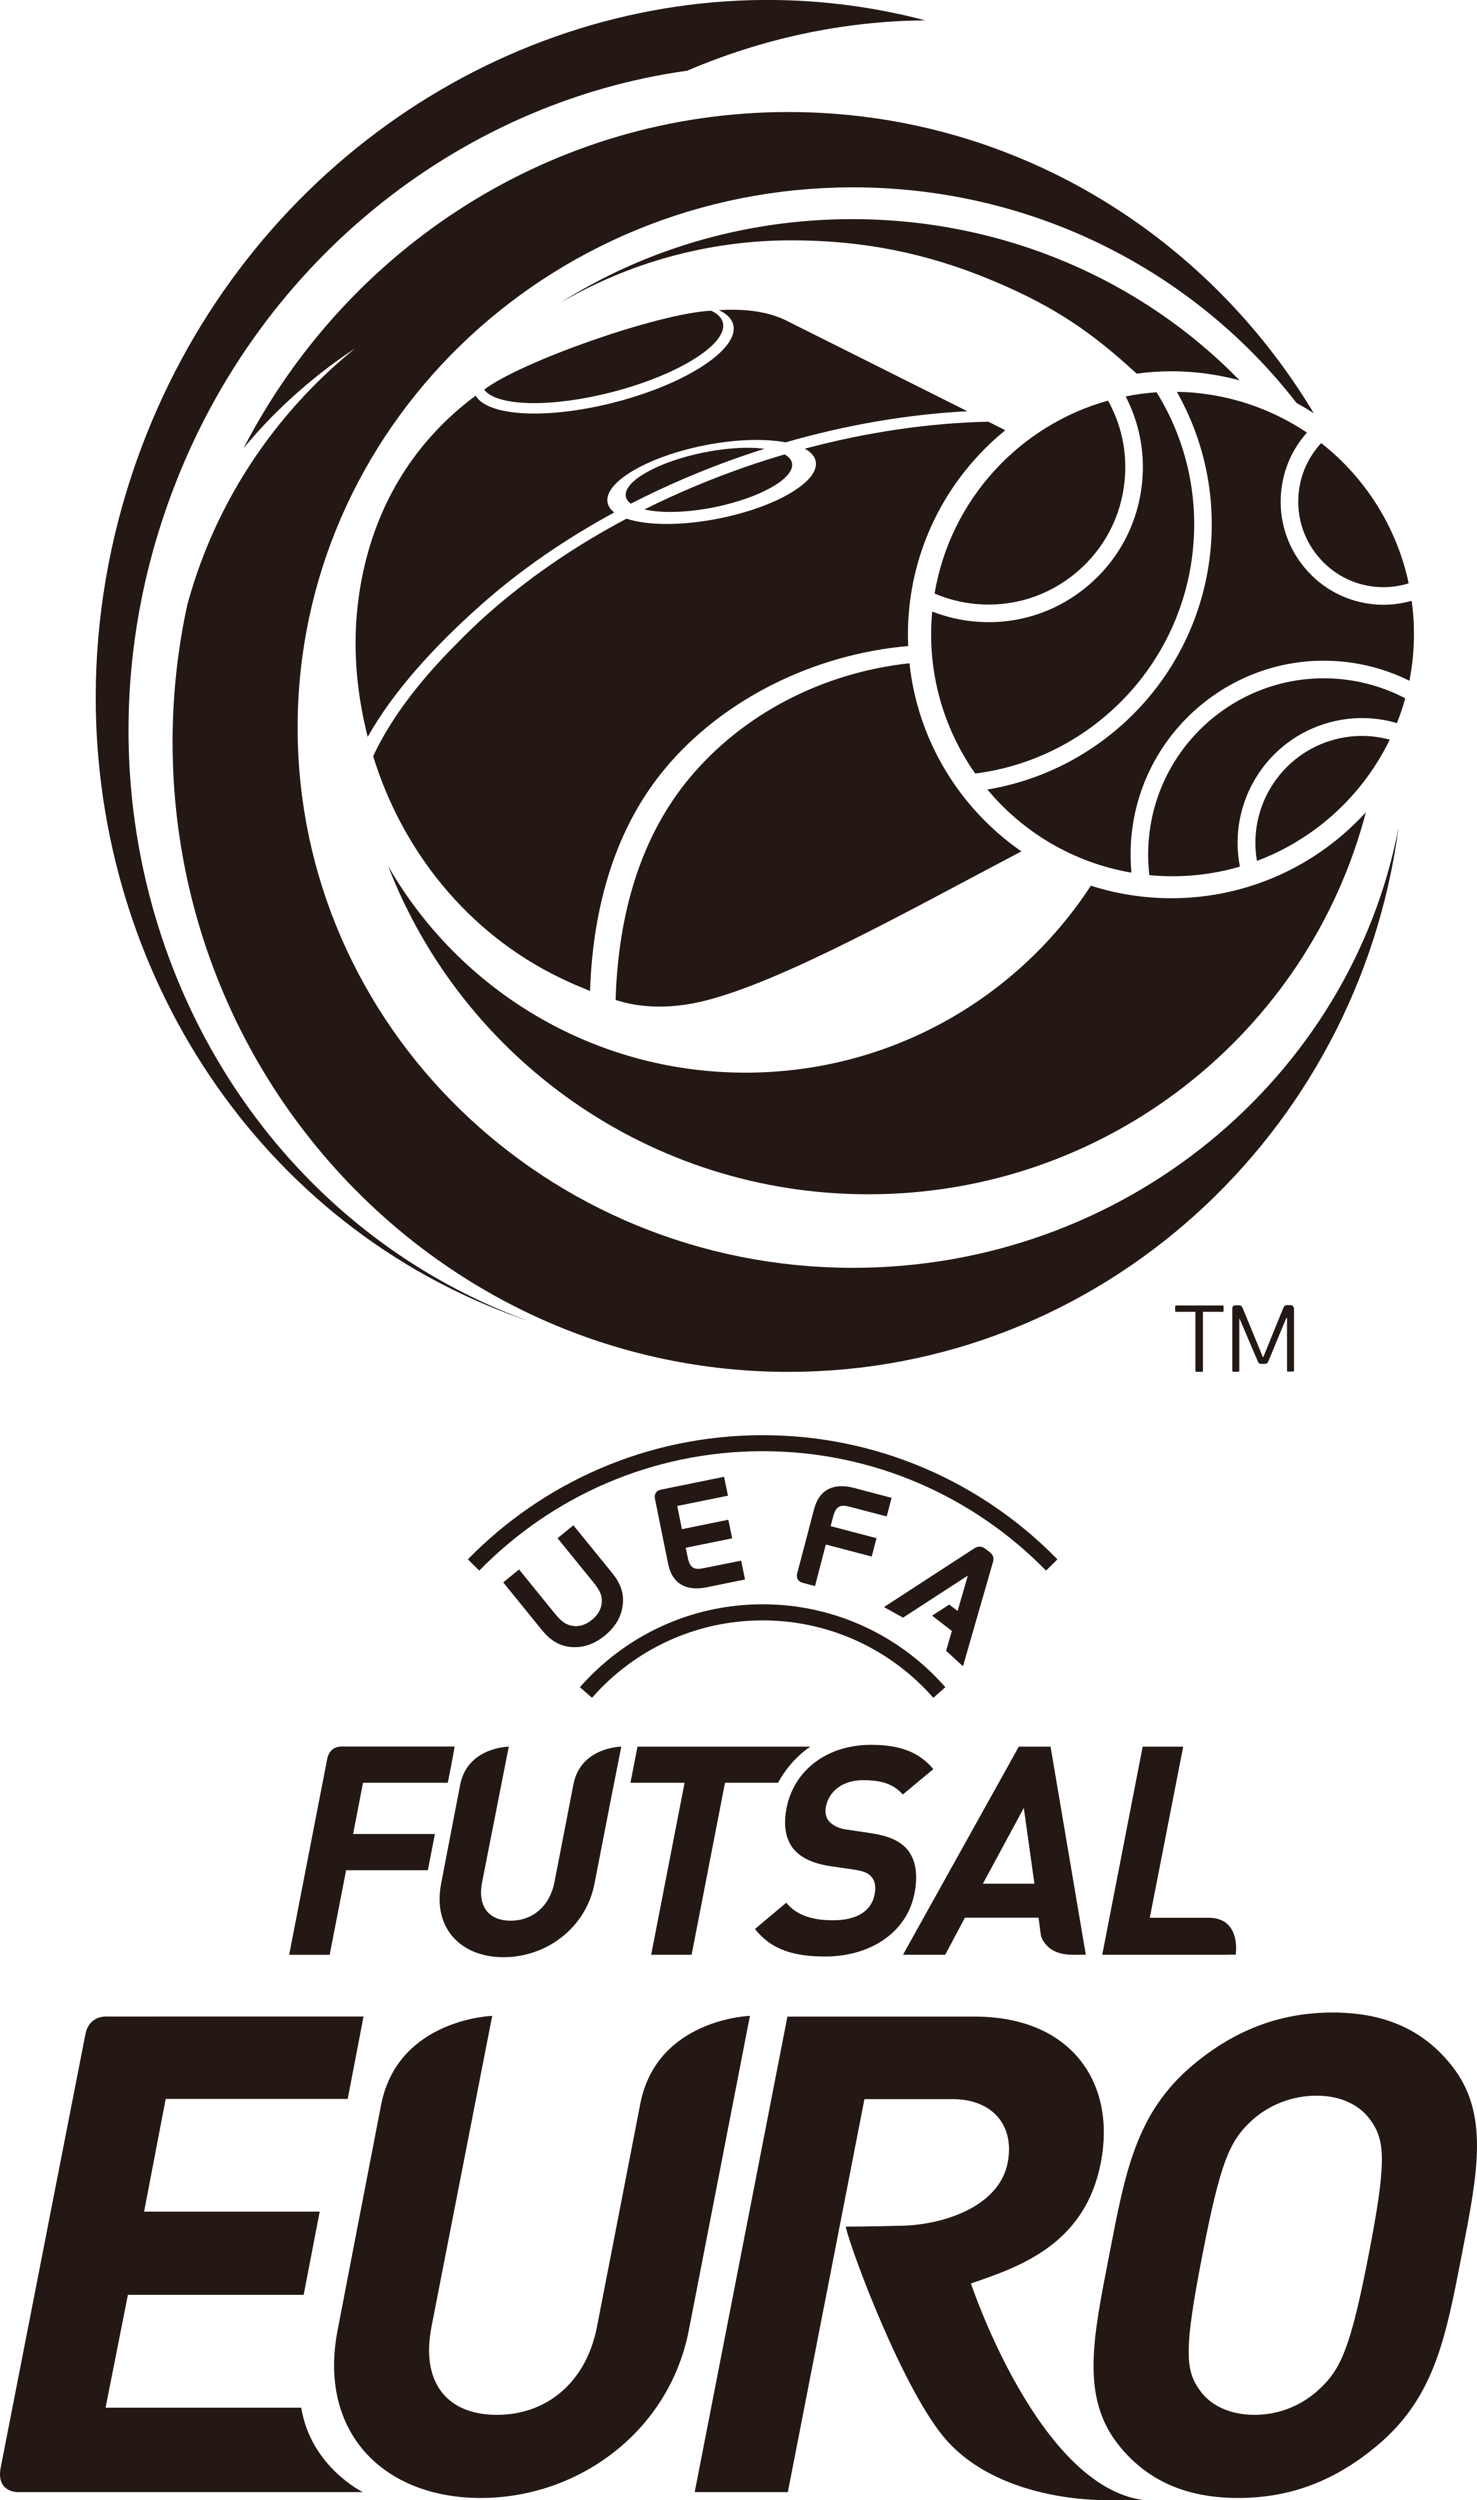 <?xml version="1.0" encoding="UTF-8"?>
<svg xmlns="http://www.w3.org/2000/svg" xmlns:xlink="http://www.w3.org/1999/xlink" width="137.61pt" height="232.85pt" viewBox="0 0 137.61 232.85" version="1.1">
<defs>
<clipPath id="clip1">
  <path d="M 101 187 L 137.609 187 L 137.609 232.852 L 101 232.852 Z M 101 187 "/>
</clipPath>
<clipPath id="clip2">
  <path d="M 31 187 L 70 187 L 70 232.852 L 31 232.852 Z M 31 187 "/>
</clipPath>
<clipPath id="clip3">
  <path d="M 0 187 L 34 187 L 34 232.852 L 0 232.852 Z M 0 187 "/>
</clipPath>
<clipPath id="clip4">
  <path d="M 64 187 L 107 187 L 107 232.852 L 64 232.852 Z M 64 187 "/>
</clipPath>
</defs>
<g id="surface1">
<path style=" stroke:none;fill-rule:nonzero;fill:rgb(13.699%,9.399%,8.199%);fill-opacity:1;" d="M 76.895 182.219 C 73.961 182.219 71.863 181.594 70.336 179.656 L 73.254 177.207 C 74.238 178.434 75.812 178.844 77.602 178.844 C 79.828 178.844 81.18 177.996 81.484 176.445 C 81.617 175.766 81.535 175.191 81.207 174.812 C 80.898 174.453 80.504 174.27 79.637 174.137 L 77.363 173.805 C 75.758 173.559 74.629 173.039 73.93 172.203 C 73.184 171.27 72.969 170.016 73.285 168.383 C 73.961 164.926 76.98 162.504 81.16 162.504 C 83.82 162.504 85.613 163.16 86.957 164.766 L 84.109 167.133 C 83.117 165.961 81.684 165.797 80.406 165.797 C 78.406 165.797 77.211 166.914 76.953 168.254 C 76.852 168.738 76.914 169.258 77.25 169.633 C 77.559 169.988 78.125 170.297 78.891 170.398 L 81.109 170.727 C 82.816 170.977 83.836 171.465 84.508 172.219 C 85.34 173.203 85.535 174.621 85.203 176.336 C 84.469 180.098 80.938 182.219 76.895 182.219 "/>
<path style=" stroke:none;fill-rule:nonzero;fill:rgb(13.699%,9.399%,8.199%);fill-opacity:1;" d="M 75.508 162.672 L 59.395 162.672 L 58.738 166.039 L 63.781 166.039 L 60.668 182.055 L 64.438 182.055 L 67.547 166.039 L 72.484 166.039 C 73.762 163.707 75.508 162.672 75.508 162.672 "/>
<path style=" stroke:none;fill-rule:nonzero;fill:rgb(13.699%,9.399%,8.199%);fill-opacity:1;" d="M 95.387 168.383 L 91.574 175.438 L 96.375 175.438 Z M 99.898 182.055 C 97.363 182.055 96.98 180.258 96.98 180.258 L 96.758 178.602 L 89.898 178.602 L 88.066 182.055 L 84.129 182.055 L 94.922 162.672 L 97.879 162.672 L 101.164 182.055 "/>
<path style=" stroke:none;fill-rule:nonzero;fill:rgb(13.699%,9.399%,8.199%);fill-opacity:1;" d="M 57.887 162.672 C 57.887 162.672 54.102 162.703 53.426 166.18 C 53.133 167.691 51.656 175.297 51.656 175.297 C 51.219 177.543 49.621 178.883 47.574 178.883 C 45.527 178.883 44.48 177.543 44.918 175.297 L 47.402 162.672 C 47.402 162.672 43.555 162.711 42.871 166.23 C 42.188 169.746 41.098 175.438 41.098 175.438 C 40.297 179.566 42.93 182.285 46.91 182.285 C 50.898 182.285 54.586 179.566 55.387 175.438 L 56.922 167.547 "/>
<path style=" stroke:none;fill-rule:nonzero;fill:rgb(13.699%,9.399%,8.199%);fill-opacity:1;" d="M 42.359 162.664 L 31.754 162.664 C 31.754 162.664 30.719 162.617 30.484 163.82 C 30.25 165.031 26.941 182.059 26.941 182.059 L 30.715 182.059 L 32.246 174.184 L 39.863 174.184 L 40.52 170.809 L 32.898 170.809 L 33.824 166.039 L 41.719 166.039 C 42.141 163.973 42.359 162.664 42.359 162.664 "/>
<path style=" stroke:none;fill-rule:nonzero;fill:rgb(13.699%,9.399%,8.199%);fill-opacity:1;" d="M 115.129 182.047 C 115.129 182.047 115.684 178.609 112.594 178.609 L 107.125 178.609 L 110.238 162.672 L 106.461 162.672 L 102.695 182.055 L 114.48 182.055 L 114.477 182.047 "/>
<g clip-path="url(#clip1)" clip-rule="nonzero">
<path style=" stroke:none;fill-rule:nonzero;fill:rgb(13.699%,9.399%,8.199%);fill-opacity:1;" d="M 111.156 192.309 C 105.789 196.805 104.832 202.363 103.34 210.039 C 101.848 217.723 100.645 223.277 104.262 227.77 C 106.781 230.898 110.312 232.648 115.371 232.648 C 120.426 232.648 124.578 230.898 128.305 227.77 C 133.672 223.277 134.691 217.723 136.184 210.039 C 137.676 202.363 138.82 196.805 135.199 192.309 C 132.688 189.188 129.215 187.434 124.16 187.434 C 119.102 187.434 114.887 189.188 111.156 192.309 M 111.719 222.527 C 110.398 220.66 110.355 218.598 112.02 210.039 C 113.684 201.484 114.527 199.43 116.566 197.551 C 118.098 196.117 120.281 195.18 122.656 195.18 C 125.027 195.18 126.781 196.117 127.754 197.551 C 129.07 199.43 129.168 201.484 127.508 210.039 C 125.844 218.598 124.945 220.66 122.902 222.527 C 121.367 223.969 119.246 224.906 116.875 224.906 C 114.504 224.906 112.684 223.969 111.719 222.527 "/>
</g>
<g clip-path="url(#clip2)" clip-rule="nonzero">
<path style=" stroke:none;fill-rule:nonzero;fill:rgb(13.699%,9.399%,8.199%);fill-opacity:1;" d="M 59.656 195.934 C 58.988 199.379 55.617 216.715 55.617 216.715 C 54.621 221.84 50.973 224.906 46.289 224.906 C 41.602 224.906 39.203 221.84 40.199 216.715 L 45.859 187.746 C 45.859 187.746 37.062 188.023 35.504 196.047 C 33.945 204.07 31.453 217.035 31.453 217.035 C 29.621 226.461 35.664 232.648 44.785 232.648 C 53.898 232.648 62.34 226.461 64.176 217.035 L 69.871 187.746 C 69.871 187.746 61.199 188.012 59.656 195.934 "/>
</g>
<g clip-path="url(#clip3)" clip-rule="nonzero">
<path style=" stroke:none;fill-rule:nonzero;fill:rgb(13.699%,9.399%,8.199%);fill-opacity:1;" d="M 7.957 189.457 C 7.641 191.078 1.734 221.25 0.066 229.816 C -0.383 232.121 1.621 232.102 1.621 232.102 L 33.805 232.102 C 33.805 232.102 28.961 229.75 28.066 224.238 L 9.836 224.238 L 11.918 213.727 L 28.293 213.727 L 29.785 205.98 L 13.426 205.98 L 15.438 195.484 L 32.391 195.484 C 32.387 195.547 33.871 187.805 33.871 187.805 L 10.098 187.809 C 10.098 187.809 10.023 187.801 9.91 187.801 C 9.441 187.801 8.25 187.949 7.957 189.457 "/>
</g>
<g clip-path="url(#clip4)" clip-rule="nonzero">
<path style=" stroke:none;fill-rule:nonzero;fill:rgb(13.699%,9.399%,8.199%);fill-opacity:1;" d="M 73.363 187.812 L 64.723 232.102 L 73.402 232.102 L 80.539 195.5 L 88.715 195.5 C 92.523 195.5 94.551 197.992 93.883 201.426 C 93.051 205.684 87.52 207.297 83.703 207.297 C 83.703 207.297 80.844 207.375 78.793 207.375 C 79.266 209.574 84.234 222.871 88.223 227.312 C 93.543 233.23 103.348 232.844 103.348 232.844 L 106.551 232.844 C 96.734 231.582 90.461 212.668 90.461 212.668 C 95.074 211.098 101.09 209.008 102.562 201.426 C 104.004 193.988 99.836 187.812 90.785 187.812 "/>
</g>
<path style=" stroke:none;fill-rule:nonzero;fill:rgb(13.699%,9.399%,8.199%);fill-opacity:1;" d="M 44.656 146.277 L 43.59 145.23 C 50.559 138.098 60.289 133.664 71.055 133.664 C 81.82 133.664 91.551 138.098 98.52 145.23 L 97.457 146.277 C 90.754 139.422 81.402 135.156 71.055 135.156 C 60.707 135.156 51.355 139.422 44.656 146.277 M 55.156 158.125 L 54.031 157.137 C 58.18 152.406 64.273 149.414 71.055 149.414 C 77.844 149.414 83.93 152.406 88.078 157.137 L 86.957 158.125 C 83.078 153.703 77.391 150.914 71.055 150.914 C 64.719 150.914 59.027 153.703 55.156 158.125 M 92.191 144.539 C 92.633 144.879 92.602 145.227 92.488 145.57 L 89.719 155.188 L 88.148 153.746 L 88.684 151.895 L 86.84 150.473 L 88.441 149.441 L 89.219 150.035 L 90.172 146.742 L 84.133 150.66 L 82.363 149.672 L 90.738 144.227 C 91.043 144.035 91.371 143.918 91.816 144.254 Z M 53.457 151.441 C 52.773 151.355 52.348 151.074 51.691 150.273 L 48.359 146.172 L 46.883 147.375 L 50.527 151.859 C 51.289 152.797 52.156 153.297 53.168 153.391 C 54.312 153.492 55.336 153.148 56.344 152.336 C 57.348 151.508 57.895 150.586 58.023 149.445 C 58.145 148.43 57.828 147.48 57.066 146.539 L 53.422 142.059 L 51.945 143.258 L 55.277 147.359 C 55.93 148.168 56.121 148.641 56.059 149.32 C 56.008 149.887 55.664 150.453 55.148 150.863 C 54.637 151.289 54.016 151.508 53.457 151.441 M 67.824 139.301 L 67.461 137.539 L 61.574 138.738 C 61.168 138.82 60.926 139.137 61.02 139.586 L 62.246 145.637 C 62.66 147.703 64.164 148.172 65.824 147.836 L 69.414 147.102 L 69.051 145.348 L 65.574 146.047 C 64.676 146.234 64.281 146.059 64.074 145.055 L 63.887 144.152 L 68.215 143.273 L 67.859 141.539 L 63.535 142.418 L 63.098 140.258 Z M 76.941 143.848 L 81.215 144.969 L 81.664 143.258 L 77.391 142.137 L 77.625 141.246 C 77.891 140.254 78.301 140.102 79.184 140.336 L 82.613 141.234 L 83.07 139.5 L 79.535 138.57 C 77.895 138.145 76.375 138.531 75.844 140.562 L 74.273 146.539 C 74.156 146.98 74.375 147.312 74.781 147.414 L 75.934 147.719 "/>
<path style=" stroke:none;fill-rule:nonzero;fill:rgb(13.699%,9.399%,8.199%);fill-opacity:1;" d="M 71.309 -0.004 C 46.031 0.082 22.008 16.672 12.723 42.922 C 10.152 50.203 8.93 57.617 8.918 64.871 L 8.918 64.914 C 8.91 90.531 24.066 114.145 48.582 122.809 C 48.789 122.879 48.996 122.949 49.199 123.02 C 19.586 112.16 4.551 78.289 15.605 47.02 C 23.535 24.578 42.762 9.539 64.023 6.586 C 71.023 3.59 78.551 1.961 86.203 1.895 C 81.402 0.633 76.555 0.016 71.746 -0.004 "/>
<path style=" stroke:none;fill-rule:nonzero;fill:rgb(13.699%,9.399%,8.199%);fill-opacity:1;" d="M 120.988 45.984 C 120.797 48.109 121.438 50.188 122.805 51.824 C 124.16 53.457 126.07 54.465 128.18 54.656 C 129.246 54.754 130.285 54.629 131.246 54.328 C 130.141 49.105 127.203 44.492 123.094 41.266 C 121.895 42.555 121.152 44.199 120.988 45.984 "/>
<path style=" stroke:none;fill-rule:nonzero;fill:rgb(13.699%,9.399%,8.199%);fill-opacity:1;" d="M 104.875 36.922 C 106.098 39.273 106.68 41.996 106.418 44.836 C 106.066 48.676 104.242 52.152 101.281 54.617 C 100.398 55.355 99.441 55.977 98.438 56.473 C 96.09 57.637 93.465 58.129 90.789 57.883 C 89.422 57.762 88.098 57.441 86.852 56.953 C 86.848 56.969 86.848 56.984 86.848 57.004 C 86.336 62.551 87.887 67.816 90.859 72.043 C 101.477 70.703 110.148 62.09 111.164 50.973 C 111.645 45.719 110.344 40.703 107.758 36.535 C 106.781 36.598 105.824 36.73 104.875 36.922 "/>
<path style=" stroke:none;fill-rule:nonzero;fill:rgb(13.699%,9.399%,8.199%);fill-opacity:1;" d="M 107.039 78.082 C 106.934 79.234 106.953 80.383 107.082 81.504 C 107.117 81.508 107.156 81.516 107.191 81.516 C 110.082 81.781 112.895 81.48 115.523 80.711 C 114.355 74.785 117.973 68.867 123.891 67.277 C 126.02 66.703 128.172 66.766 130.148 67.348 C 130.445 66.598 130.707 65.828 130.926 65.035 C 129.051 64.055 126.984 63.438 124.812 63.238 C 124.316 63.191 123.82 63.172 123.324 63.172 C 114.969 63.172 107.816 69.578 107.039 78.082 "/>
<path style=" stroke:none;fill-rule:nonzero;fill:rgb(13.699%,9.399%,8.199%);fill-opacity:1;" d="M 124.32 68.879 C 119.32 70.227 116.238 75.176 117.109 80.18 C 122.492 78.156 126.949 74.113 129.48 68.887 C 128.645 68.66 127.773 68.539 126.887 68.539 C 126.039 68.539 125.176 68.652 124.32 68.879 "/>
<path style=" stroke:none;fill-rule:nonzero;fill:rgb(13.699%,9.399%,8.199%);fill-opacity:1;" d="M 87.074 55.277 C 88.289 55.801 89.59 56.133 90.941 56.254 C 94.324 56.562 97.621 55.535 100.238 53.355 C 102.863 51.176 104.48 48.094 104.789 44.684 C 105.035 42.023 104.441 39.48 103.234 37.309 C 95.016 39.602 88.555 46.488 87.074 55.277 "/>
<path style=" stroke:none;fill-rule:nonzero;fill:rgb(13.699%,9.399%,8.199%);fill-opacity:1;" d="M 112.793 51.117 C 111.734 62.695 102.93 71.723 91.992 73.531 C 95.316 77.516 99.996 80.344 105.414 81.277 C 105.316 80.176 105.309 79.059 105.41 77.938 C 106.312 68.031 115.09 60.707 124.965 61.609 C 127.211 61.812 129.352 62.43 131.312 63.402 C 131.465 62.652 131.574 61.879 131.645 61.094 C 131.805 59.344 131.754 57.625 131.523 55.953 C 130.422 56.27 129.242 56.395 128.027 56.285 C 125.488 56.051 123.18 54.84 121.547 52.871 C 119.902 50.898 119.125 48.398 119.359 45.836 C 119.551 43.746 120.395 41.824 121.766 40.289 C 118.742 38.266 115.18 36.934 111.297 36.578 C 110.738 36.523 110.191 36.504 109.645 36.496 C 112.074 40.785 113.273 45.836 112.793 51.117 "/>
<path style=" stroke:none;fill-rule:nonzero;fill:rgb(13.699%,9.399%,8.199%);fill-opacity:1;" d="M 66.969 28.883 C 67.676 29.207 68.145 29.645 68.301 30.191 C 68.953 32.445 64.082 35.688 57.418 37.434 C 51.105 39.086 45.453 38.805 44.316 36.848 C 38.988 40.809 35.566 46.164 34.035 52.402 C 32.5 58.672 33.145 64.219 34.258 68.633 C 36.625 64.406 40.504 60.152 44.859 56.297 C 48.469 53.094 52.645 50.215 57.227 47.727 C 56.895 47.469 56.68 47.164 56.609 46.816 C 56.234 44.938 60.27 42.551 65.621 41.48 C 68.555 40.898 71.27 40.836 73.195 41.199 C 78.867 39.562 84.621 38.582 90.129 38.301 C 80.895 33.672 73.492 29.973 73.492 29.973 C 71.922 29.125 70.016 28.844 68.184 28.844 C 67.773 28.844 67.367 28.859 66.969 28.883 M 45.109 36.289 C 46.289 37.867 51.406 37.988 57.141 36.488 C 63.34 34.867 67.902 31.961 67.336 30.004 C 67.211 29.559 66.832 29.207 66.258 28.938 C 61.262 29.18 48.457 33.719 45.109 36.289 M 74.984 41.789 C 75.547 42.098 75.906 42.492 75.996 42.957 C 76.371 44.836 72.336 47.223 66.98 48.289 C 63.469 48.988 60.262 48.945 58.371 48.305 C 56.074 49.523 53.879 50.84 51.805 52.246 C 51.805 52.246 50.059 53.445 49.289 54.047 C 47.988 55.023 46.734 56.035 45.555 57.078 C 44.527 57.984 43.566 58.906 42.66 59.836 C 38.621 63.844 36.16 67.426 34.766 70.43 C 37.473 79.23 43.555 86.891 52.141 91.051 C 52.633 91.293 53.121 91.516 53.617 91.73 C 53.949 91.875 54.277 92.008 54.609 92.141 L 54.617 92.152 C 54.617 92.152 54.754 92.203 54.973 92.289 C 55.246 84.359 57.344 77.078 62.035 71.496 C 67.41 65.094 75.867 60.926 84.617 60.168 C 84.602 59.816 84.59 59.473 84.59 59.117 C 84.59 51.43 88.125 44.57 93.664 40.07 C 93.133 39.805 92.602 39.539 92.078 39.273 C 86.566 39.395 80.754 40.246 74.984 41.789 M 65.535 42.148 C 61.262 43.016 58.027 44.855 58.312 46.262 C 58.363 46.508 58.52 46.727 58.77 46.91 C 62.023 45.242 65.461 43.766 69.043 42.52 C 69.766 42.266 70.5 42.027 71.23 41.797 C 70.754 41.738 70.23 41.703 69.66 41.703 C 68.438 41.703 67.023 41.852 65.535 42.148 M 69.387 43.508 C 66.141 44.641 63.016 45.961 60.043 47.445 C 61.578 47.805 63.965 47.762 66.57 47.238 C 70.844 46.371 74.074 44.527 73.789 43.129 C 73.727 42.805 73.484 42.535 73.098 42.32 C 71.855 42.688 70.617 43.082 69.387 43.508 M 64.219 72.488 C 59.621 78.023 57.586 85.262 57.355 93.133 C 57.371 93.137 57.398 93.152 57.418 93.152 L 57.422 93.152 C 58.426 93.469 61.223 94.246 65.32 93.289 C 72.656 91.586 84.973 84.641 95.16 79.293 C 89.457 75.336 85.508 69.027 84.734 61.77 C 76.543 62.664 69.152 66.555 64.219 72.488 "/>
<path style=" stroke:none;fill-rule:nonzero;fill:rgb(13.699%,9.399%,8.199%);fill-opacity:1;" d="M 52.156 28.227 C 58.496 24.516 65.879 22.383 73.754 22.383 C 80.27 22.383 86.285 23.527 92.543 26.16 C 98.469 28.645 101.875 31.105 105.902 34.801 C 106.957 34.66 108.035 34.578 109.125 34.578 C 111.324 34.578 113.461 34.879 115.488 35.422 C 106.512 26.195 93.672 20.41 79.398 20.41 C 69.32 20.41 59.953 23.289 52.156 28.227 "/>
<path style=" stroke:none;fill-rule:nonzero;fill:rgb(13.699%,9.399%,8.199%);fill-opacity:1;" d="M 22.695 41.742 C 23.477 40.797 24.297 39.875 25.172 38.977 C 27.621 36.473 30.281 34.293 33.102 32.434 C 31.672 33.59 30.301 34.84 28.988 36.18 C 23.27 42.055 19.434 49.012 17.445 56.348 C 16.555 60.457 16.078 64.723 16.078 69.102 C 16.078 101.508 41.77 127.77 73.457 127.77 C 102.492 127.77 126.492 105.711 130.301 77.086 C 125.801 100.418 104.75 118.078 79.461 118.078 C 50.887 118.078 27.73 95.551 27.73 67.766 C 27.73 39.977 50.887 17.449 79.461 17.449 C 96.355 17.449 111.355 25.344 120.797 37.531 C 121.344 37.828 121.879 38.152 122.402 38.488 C 112.316 21.66 94.168 10.434 73.457 10.434 C 51.434 10.434 32.309 23.121 22.695 41.742 "/>
<path style=" stroke:none;fill-rule:nonzero;fill:rgb(13.699%,9.399%,8.199%);fill-opacity:1;" d="M 109.125 83.656 C 106.512 83.656 103.996 83.242 101.633 82.488 C 94.812 92.965 82.957 99.902 69.457 99.902 C 55.191 99.902 42.75 92.152 36.164 80.66 C 43.055 98.535 60.48 111.23 80.91 111.23 C 103.195 111.23 121.91 96.113 127.258 75.648 C 122.77 80.57 116.309 83.656 109.125 83.656 "/>
<path style=" stroke:none;fill-rule:nonzero;fill:rgb(13.699%,9.399%,8.199%);fill-opacity:1;" d="M 120.469 121.648 C 120.426 121.582 120.316 121.551 120.172 121.551 L 119.965 121.551 C 119.852 121.551 119.77 121.57 119.707 121.605 C 119.656 121.645 119.598 121.73 119.543 121.867 C 119.508 121.961 117.723 126.336 117.703 126.387 L 117.656 126.387 C 117.641 126.336 115.809 121.906 115.801 121.879 C 115.742 121.738 115.688 121.652 115.625 121.617 C 115.57 121.582 115.488 121.562 115.371 121.562 L 115.176 121.566 C 115.016 121.566 114.914 121.598 114.863 121.664 C 114.82 121.738 114.812 121.836 114.812 121.945 L 114.812 127.645 C 114.812 127.684 114.824 127.715 114.84 127.734 C 114.859 127.754 114.891 127.758 114.938 127.758 L 115.336 127.758 C 115.383 127.758 115.414 127.746 115.438 127.73 C 115.445 127.711 115.465 127.684 115.465 127.641 L 115.465 122.816 L 115.492 122.816 C 115.492 122.816 117.086 126.57 117.156 126.719 C 117.211 126.84 117.254 126.926 117.309 126.965 C 117.359 127.012 117.445 127.027 117.566 127.027 L 117.809 127.023 C 117.926 127.023 118.008 127.008 118.055 126.965 C 118.105 126.922 118.148 126.84 118.199 126.719 C 118.262 126.566 119.848 122.738 119.848 122.738 L 119.91 122.738 L 119.91 127.629 C 119.91 127.668 119.91 127.699 119.93 127.719 C 119.945 127.734 119.98 127.742 120.031 127.742 L 120.445 127.738 C 120.48 127.738 120.516 127.734 120.535 127.719 C 120.559 127.699 120.562 127.664 120.562 127.625 L 120.562 121.926 C 120.562 121.816 120.527 121.723 120.469 121.648 M 113.887 121.586 L 109.594 121.586 C 109.547 121.586 109.516 121.598 109.512 121.613 C 109.492 121.637 109.488 121.66 109.488 121.711 L 109.488 122.074 C 109.488 122.125 109.496 122.152 109.512 122.164 C 109.516 122.18 109.551 122.176 109.598 122.176 L 111.375 122.176 L 111.375 127.652 C 111.375 127.695 111.387 127.723 111.398 127.746 C 111.426 127.762 111.453 127.766 111.492 127.766 L 111.973 127.766 C 112.012 127.766 112.039 127.762 112.051 127.742 C 112.07 127.723 112.078 127.695 112.078 127.648 L 112.078 122.176 L 113.887 122.176 C 113.934 122.176 113.965 122.164 113.988 122.152 C 113.996 122.141 113.996 122.109 113.996 122.055 L 113.996 121.695 C 113.996 121.648 113.996 121.621 113.984 121.602 C 113.961 121.586 113.934 121.586 113.887 121.586 "/>
</g>
</svg>
